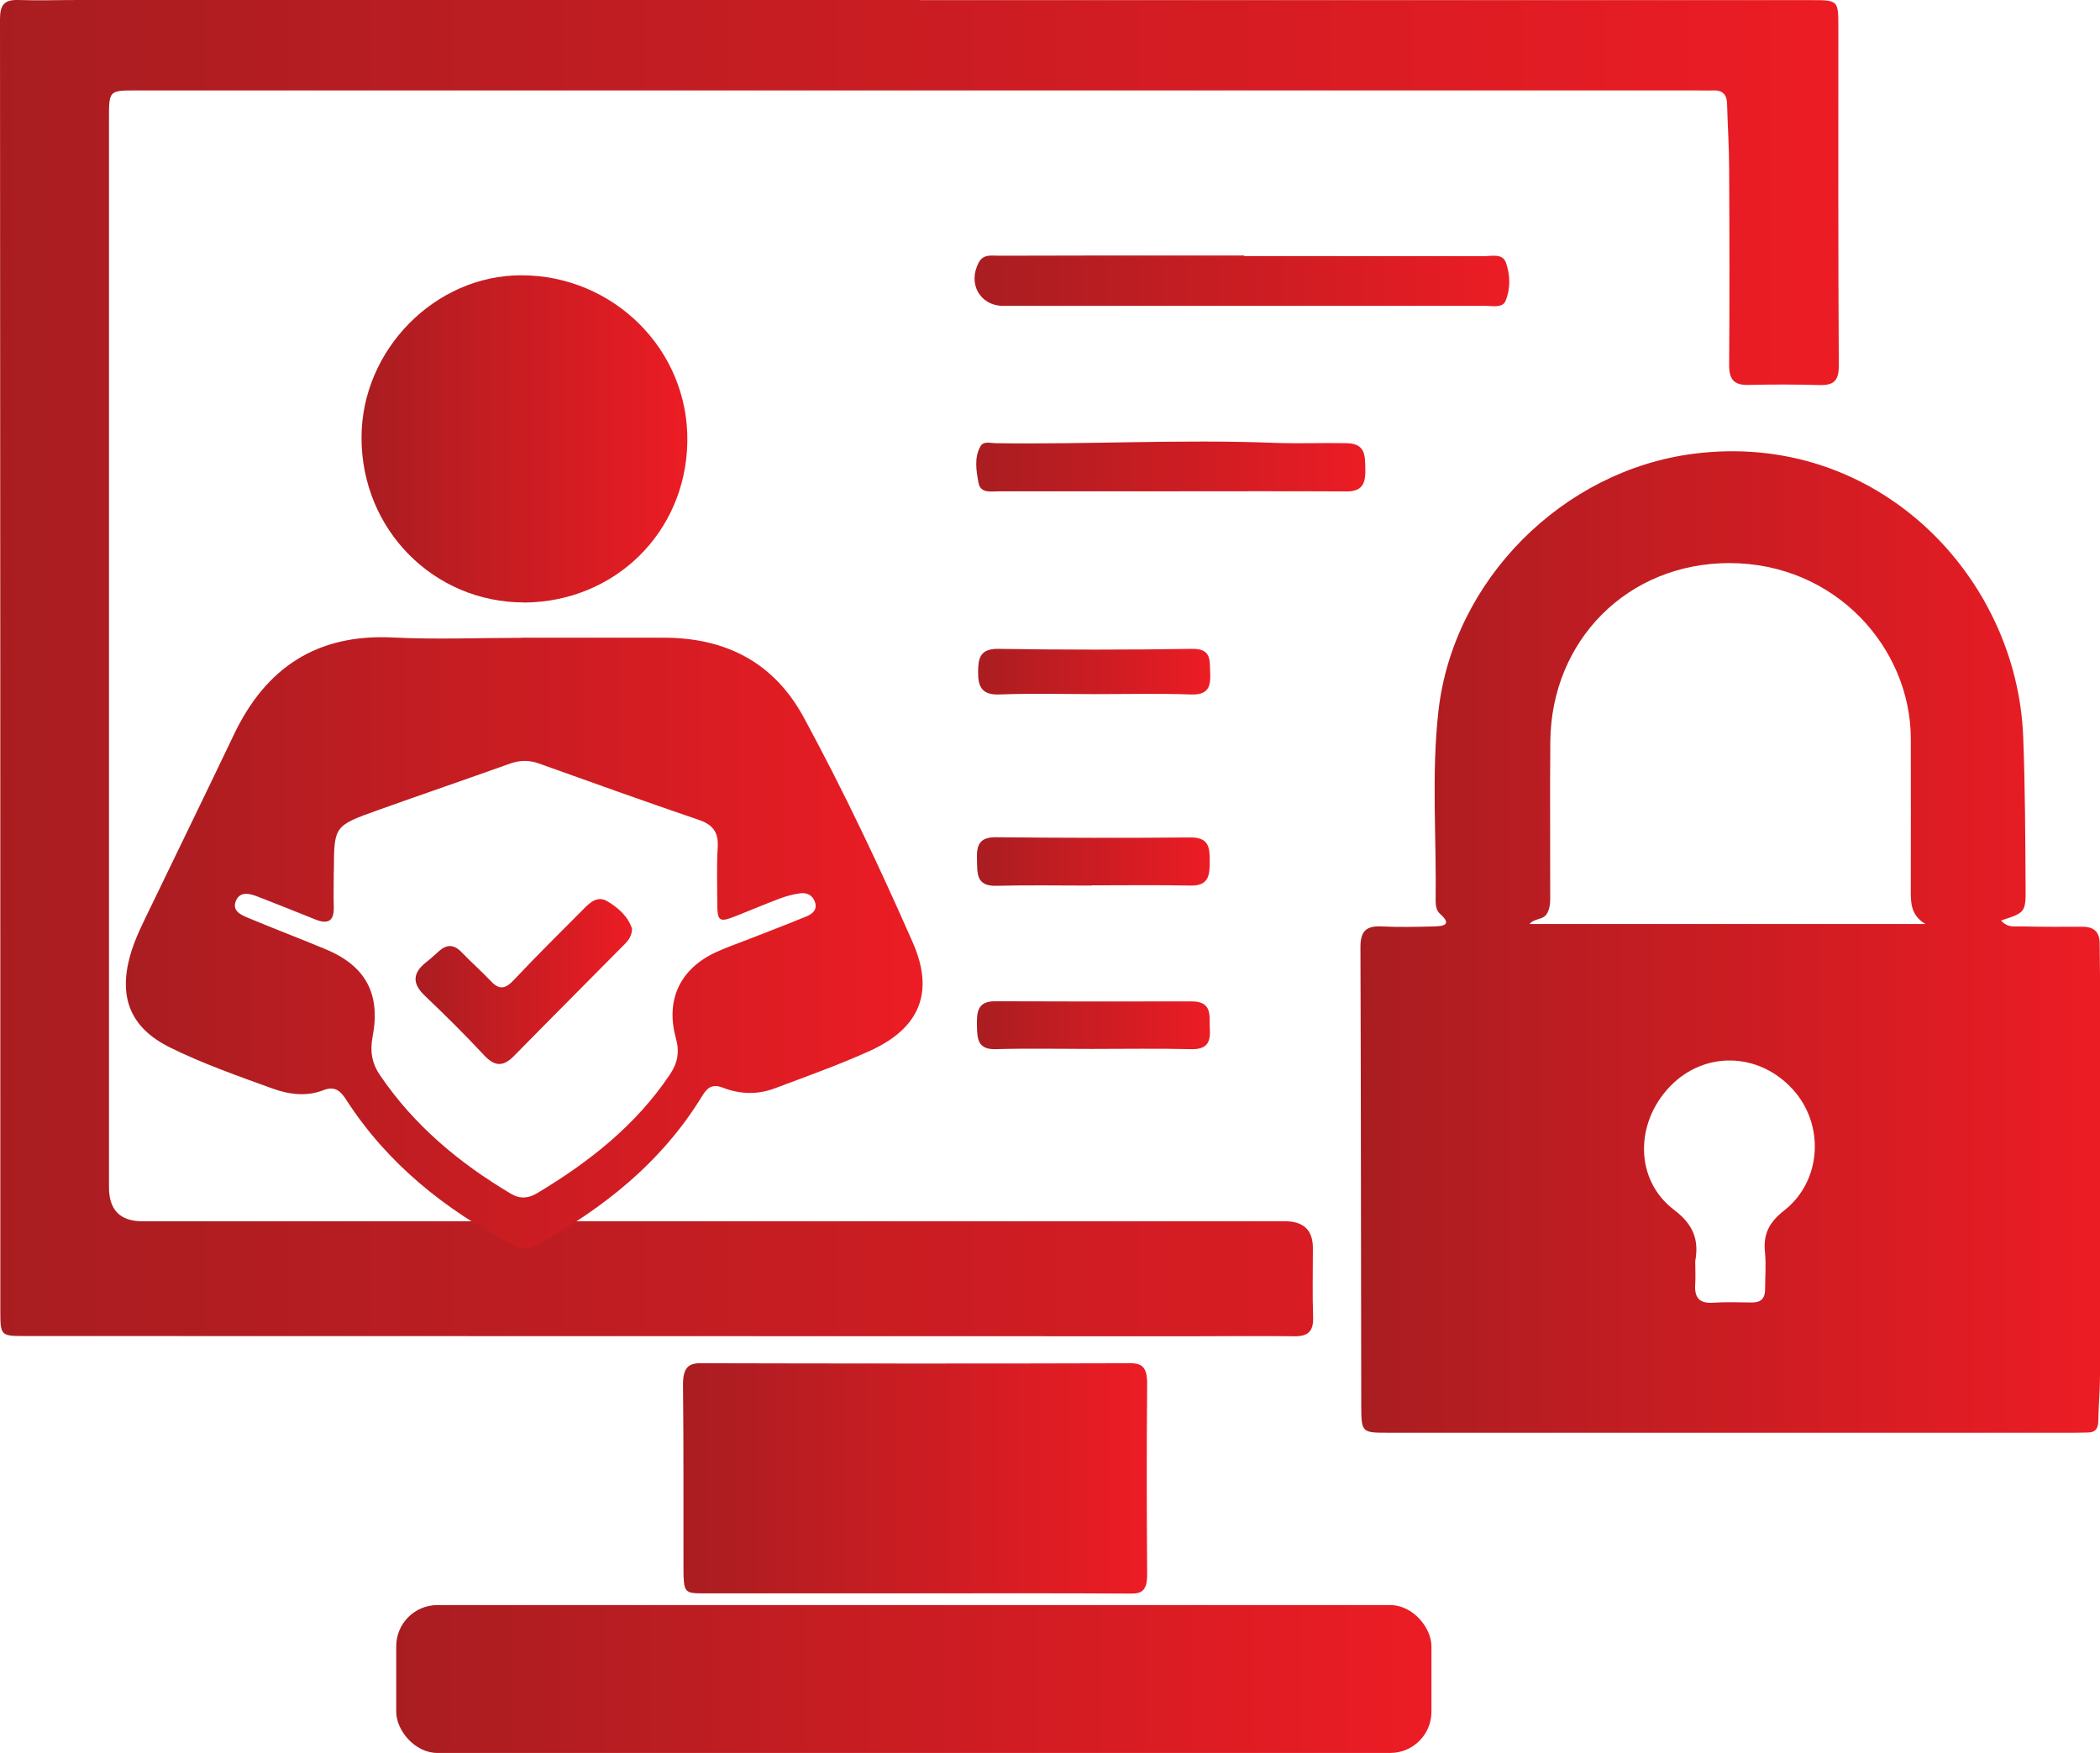 <svg xmlns="http://www.w3.org/2000/svg" xmlns:xlink="http://www.w3.org/1999/xlink" id="Layer_1" data-name="Layer 1" viewBox="0 0 184.6 154.1"><defs><style>      .cls-1 {        fill: url(#linear-gradient-2);      }      .cls-2 {        fill: url(#linear-gradient-6);      }      .cls-3 {        fill: url(#linear-gradient-11);      }      .cls-4 {        fill: url(#linear-gradient-10);      }      .cls-5 {        fill: url(#linear-gradient-5);      }      .cls-6 {        fill: url(#linear-gradient-7);      }      .cls-7 {        fill: url(#linear-gradient-9);      }      .cls-8 {        fill: url(#linear-gradient-3);      }      .cls-9 {        fill: url(#linear-gradient);      }      .cls-10 {        fill: url(#linear-gradient-4);      }      .cls-11 {        fill: url(#linear-gradient-8);      }      .cls-12 {        fill: url(#linear-gradient-12);      }    </style><linearGradient id="linear-gradient" x1="119.58" y1="82.8" x2="184.6" y2="82.8" gradientUnits="userSpaceOnUse"><stop offset="0" stop-color="#a91d21"></stop><stop offset="1" stop-color="#ec1c24"></stop></linearGradient><linearGradient id="linear-gradient-2" x1="0" y1="58.74" x2="161.64" y2="58.74" xlink:href="#linear-gradient"></linearGradient><linearGradient id="linear-gradient-3" x1="60.03" y1="129.97" x2="100.83" y2="129.97" xlink:href="#linear-gradient"></linearGradient><linearGradient id="linear-gradient-4" x1="11.05" y1="82.87" x2="81.09" y2="82.87" xlink:href="#linear-gradient"></linearGradient><linearGradient id="linear-gradient-5" x1="31.78" y1="38.58" x2="60.43" y2="38.58" xlink:href="#linear-gradient"></linearGradient><linearGradient id="linear-gradient-6" x1="85.67" y1="24.69" x2="132.67" y2="24.69" xlink:href="#linear-gradient"></linearGradient><linearGradient id="linear-gradient-7" x1="85.82" y1="41" x2="120.03" y2="41" xlink:href="#linear-gradient"></linearGradient><linearGradient id="linear-gradient-8" x1="85.87" y1="75.74" x2="106.35" y2="75.74" xlink:href="#linear-gradient"></linearGradient><linearGradient id="linear-gradient-9" x1="85.88" y1="90.14" x2="106.37" y2="90.14" xlink:href="#linear-gradient"></linearGradient><linearGradient id="linear-gradient-10" x1="85.98" y1="59.05" x2="106.37" y2="59.05" xlink:href="#linear-gradient"></linearGradient><linearGradient id="linear-gradient-11" x1="36.53" y1="86.28" x2="55.56" y2="86.28" xlink:href="#linear-gradient"></linearGradient><linearGradient id="linear-gradient-12" x1="34.83" y1="147.6" x2="125.83" y2="147.6" xlink:href="#linear-gradient"></linearGradient></defs><path class="cls-9" d="m175.9,80.91c.59.7,1.26.51,1.85.53,1.77.04,3.54.04,5.3.03,1.04,0,1.53.47,1.52,1.51,0,.94.03,1.87.03,2.81,0,11.7,0,23.4,0,35.1,0,1.35-.13,2.7-.15,4.05-.01.64-.25.98-.9.99-.36,0-.73.02-1.09.02-20.18,0-40.35,0-60.53,0-2.19,0-2.26-.04-2.27-2.3-.03-13.47-.02-26.93-.07-40.4,0-1.36.48-1.87,1.83-1.81,1.56.08,3.12.04,4.68,0,.76-.02,1.57-.14.51-1.08-.34-.3-.41-.72-.41-1.14.08-5.56-.38-11.13.24-16.67,1.29-11.57,10.94-21.19,22.43-22.66,16.13-2.07,28.45,10.77,28.98,24.91.17,4.37.18,8.73.21,13.09.02,2.33,0,2.33-2.16,3.03Zm-6.64.32c-1.41-.82-1.29-2.08-1.29-3.33.01-4.32,0-8.63,0-12.95-.01-7.96-6.59-15.44-15.95-15.45-8.92,0-15.66,6.77-15.74,15.7-.04,4.47,0,8.94-.01,13.42,0,.57.03,1.14-.27,1.67-.35.62-1.07.39-1.55.94h34.81Zm-20.24,29.59c0,.78.04,1.41,0,2.03-.09,1.16.3,1.76,1.58,1.67,1.14-.08,2.28-.03,3.42-.02.78,0,1.14-.37,1.14-1.14,0-1.09.1-2.19-.01-3.27-.17-1.6.37-2.65,1.68-3.67,3.32-2.6,3.59-7.56.76-10.66-2.99-3.27-7.75-3.39-10.77-.27-3.12,3.22-3.13,8.24.34,10.87,1.77,1.33,2.17,2.71,1.87,4.46Z"></path><path class="cls-1" d="m80.85.01c26.11,0,52.22,0,78.33,0,2.45,0,2.42.02,2.42,2.48,0,9.88-.02,19.77.04,29.65,0,1.35-.45,1.74-1.7,1.71-2.08-.06-4.16-.06-6.24-.01-1.29.03-1.71-.5-1.7-1.77.04-5.72.03-11.44,0-17.16,0-1.92-.13-3.84-.18-5.76-.02-.85-.4-1.24-1.25-1.2-.47.02-.94,0-1.4,0-45.72,0-91.44,0-137.16,0-2.43,0-2.43,0-2.43,2.48,0,31.31,0,62.63,0,93.94q0,2.99,2.93,2.99c32.98,0,65.95,0,98.93,0,.52,0,1.04,0,1.56,0q2.42.02,2.41,2.37c0,2.03-.05,4.06.02,6.09.04,1.22-.46,1.67-1.66,1.65-3.02-.04-6.03,0-9.05,0-34.17,0-68.35-.01-102.52-.02-2.13,0-2.17-.03-2.17-2.19C.03,77.41.03,39.54,0,1.68,0,.46.35-.03,1.58,0,3.34.06,5.11,0,6.88,0,31.54,0,56.19,0,80.85,0h0Z"></path><path class="cls-8" d="m80.47,140.07c-6.24,0-12.48,0-18.72,0-1.58,0-1.66-.11-1.67-2.18-.01-5.36.02-10.73-.04-16.09-.02-1.48.42-1.97,1.52-1.96,12.61.03,25.21.04,37.82,0,1.05,0,1.47.41,1.46,1.82-.05,5.57-.04,11.15,0,16.72.01,1.35-.4,1.72-1.39,1.71-6.32-.04-12.65-.02-18.97-.02h0Z"></path><g><path class="cls-10" d="m45.85,56.06c4.16,0,8.32,0,12.49,0,5.42,0,9.67,2.14,12.31,7,3.5,6.45,6.64,13.09,9.59,19.8,1.92,4.37.61,7.52-3.75,9.51-2.74,1.24-5.58,2.25-8.4,3.31-1.49.56-3.03.52-4.5-.05-.91-.35-1.37-.1-1.85.69-3.55,5.83-8.69,9.91-14.59,13.15-.77.42-1.45.32-2.17-.06-5.86-3.08-10.91-7.1-14.54-12.72-.51-.8-1.01-1.24-1.99-.86-1.51.59-3.03.39-4.5-.14-3.03-1.1-6.09-2.17-8.99-3.6-3.43-1.69-4.55-4.32-3.54-8.02.44-1.6,1.21-3.05,1.92-4.53,2.4-4.98,4.83-9.95,7.21-14.94,2.81-5.91,7.31-8.89,13.98-8.56,3.77.19,7.56.03,11.33.03Zm-16.51,20.54c0,1.04-.03,2.08,0,3.12.04,1.25-.5,1.56-1.62,1.11-1.67-.68-3.36-1.34-5.04-2-.75-.3-1.63-.51-1.97.43-.31.88.57,1.2,1.2,1.47,2.22.93,4.47,1.78,6.7,2.71,3.54,1.47,4.87,3.93,4.14,7.72-.24,1.27-.06,2.33.68,3.4,2.99,4.39,6.95,7.69,11.48,10.38.82.49,1.56.4,2.31-.05,4.55-2.73,8.65-5.94,11.66-10.42.7-1.05.87-1.99.53-3.22-.93-3.37.39-6.1,3.54-7.55.94-.43,1.93-.77,2.9-1.15,1.68-.66,3.37-1.3,5.04-1.99.51-.21.98-.57.75-1.26-.21-.61-.71-.85-1.3-.77-.59.08-1.18.23-1.74.44-1.28.48-2.54,1.01-3.81,1.52-1.61.64-1.74.55-1.74-1.24,0-1.59-.06-3.18.04-4.76.08-1.31-.41-1.99-1.65-2.41-4.71-1.61-9.4-3.29-14.09-4.97-.88-.31-1.68-.28-2.55.03-3.86,1.38-7.75,2.71-11.61,4.09-3.83,1.37-3.83,1.39-3.84,5.36Z"></path><path class="cls-5" d="m46.07,52.96c-7.96,0-14.3-6.42-14.29-14.49,0-7.72,6.47-14.28,14.05-14.27,8.06,0,14.73,6.52,14.59,14.66-.14,7.93-6.35,14.05-14.35,14.11Z"></path></g><path class="cls-2" d="m109.37,22.51c7.02,0,14.04,0,21.06.01.69,0,1.65-.27,1.95.57.38,1.07.41,2.28-.03,3.35-.27.65-1.1.45-1.7.45-5.25,0-10.5,0-15.76,0-8.89,0-17.78,0-26.68,0-2.06,0-3.17-1.95-2.17-3.82.41-.77,1.16-.58,1.8-.59,5.77-.02,11.54-.02,17.32-.02,1.4,0,2.81,0,4.21,0,0,.01,0,.02,0,.04Z"></path><path class="cls-6" d="m102.79,43.19c-4.99,0-9.99,0-14.98,0-.69,0-1.63.22-1.8-.77-.19-1.05-.39-2.19.18-3.19.27-.47.85-.28,1.3-.27,8.16.12,16.32-.35,24.49-.03,2.12.08,4.25-.01,6.38.03,1.65.03,1.63,1.03,1.66,2.19.03,1.18-.14,2.06-1.63,2.05-5.2-.03-10.4-.01-15.6-.01h0Z"></path><path class="cls-11" d="m95.96,77.85c-2.8,0-5.6-.05-8.4.02-1.79.04-1.64-1.14-1.68-2.3-.04-1.18.14-1.98,1.65-1.97,5.7.06,11.41.07,17.11.02,1.61-.01,1.71.86,1.7,2.09,0,1.2-.06,2.17-1.68,2.14-2.9-.06-5.81-.02-8.71-.02v.02Z"></path><path class="cls-7" d="m95.94,92.21c-2.8,0-5.6-.06-8.4.02-1.55.05-1.64-.85-1.66-1.98-.02-1.16-.04-2.24,1.59-2.23,5.76.02,11.52.03,17.27.01,1.91,0,1.54,1.33,1.61,2.49.08,1.28-.41,1.75-1.71,1.71-2.9-.07-5.81-.02-8.71-.02h0Z"></path><path class="cls-4" d="m96.26,61.02c-2.81,0-5.62-.08-8.42.03-1.54.06-1.87-.7-1.86-1.97.01-1.2.15-2.06,1.78-2.04,5.67.09,11.34.09,17.01,0,1.75-.03,1.56,1,1.61,2.12.06,1.24-.19,1.94-1.68,1.89-2.8-.1-5.62-.03-8.42-.03Z"></path><path class="cls-3" d="m55.56,81.68c-.03.56-.27.93-.58,1.25-3.27,3.31-6.55,6.59-9.81,9.91-.93.94-1.67.93-2.6-.06-1.68-1.8-3.43-3.54-5.21-5.23-1.16-1.1-1.09-2.02.11-2.97.39-.3.75-.64,1.12-.97.7-.62,1.33-.59,1.99.1.83.87,1.74,1.66,2.57,2.54.75.8,1.28.68,2.01-.09,2.02-2.15,4.13-4.23,6.21-6.32.55-.56,1.2-1.1,2.02-.61.99.59,1.84,1.36,2.18,2.45Z"></path><rect class="cls-12" x="34.83" y="141.1" width="91" height="13" rx="3.62" ry="3.62"></rect></svg>